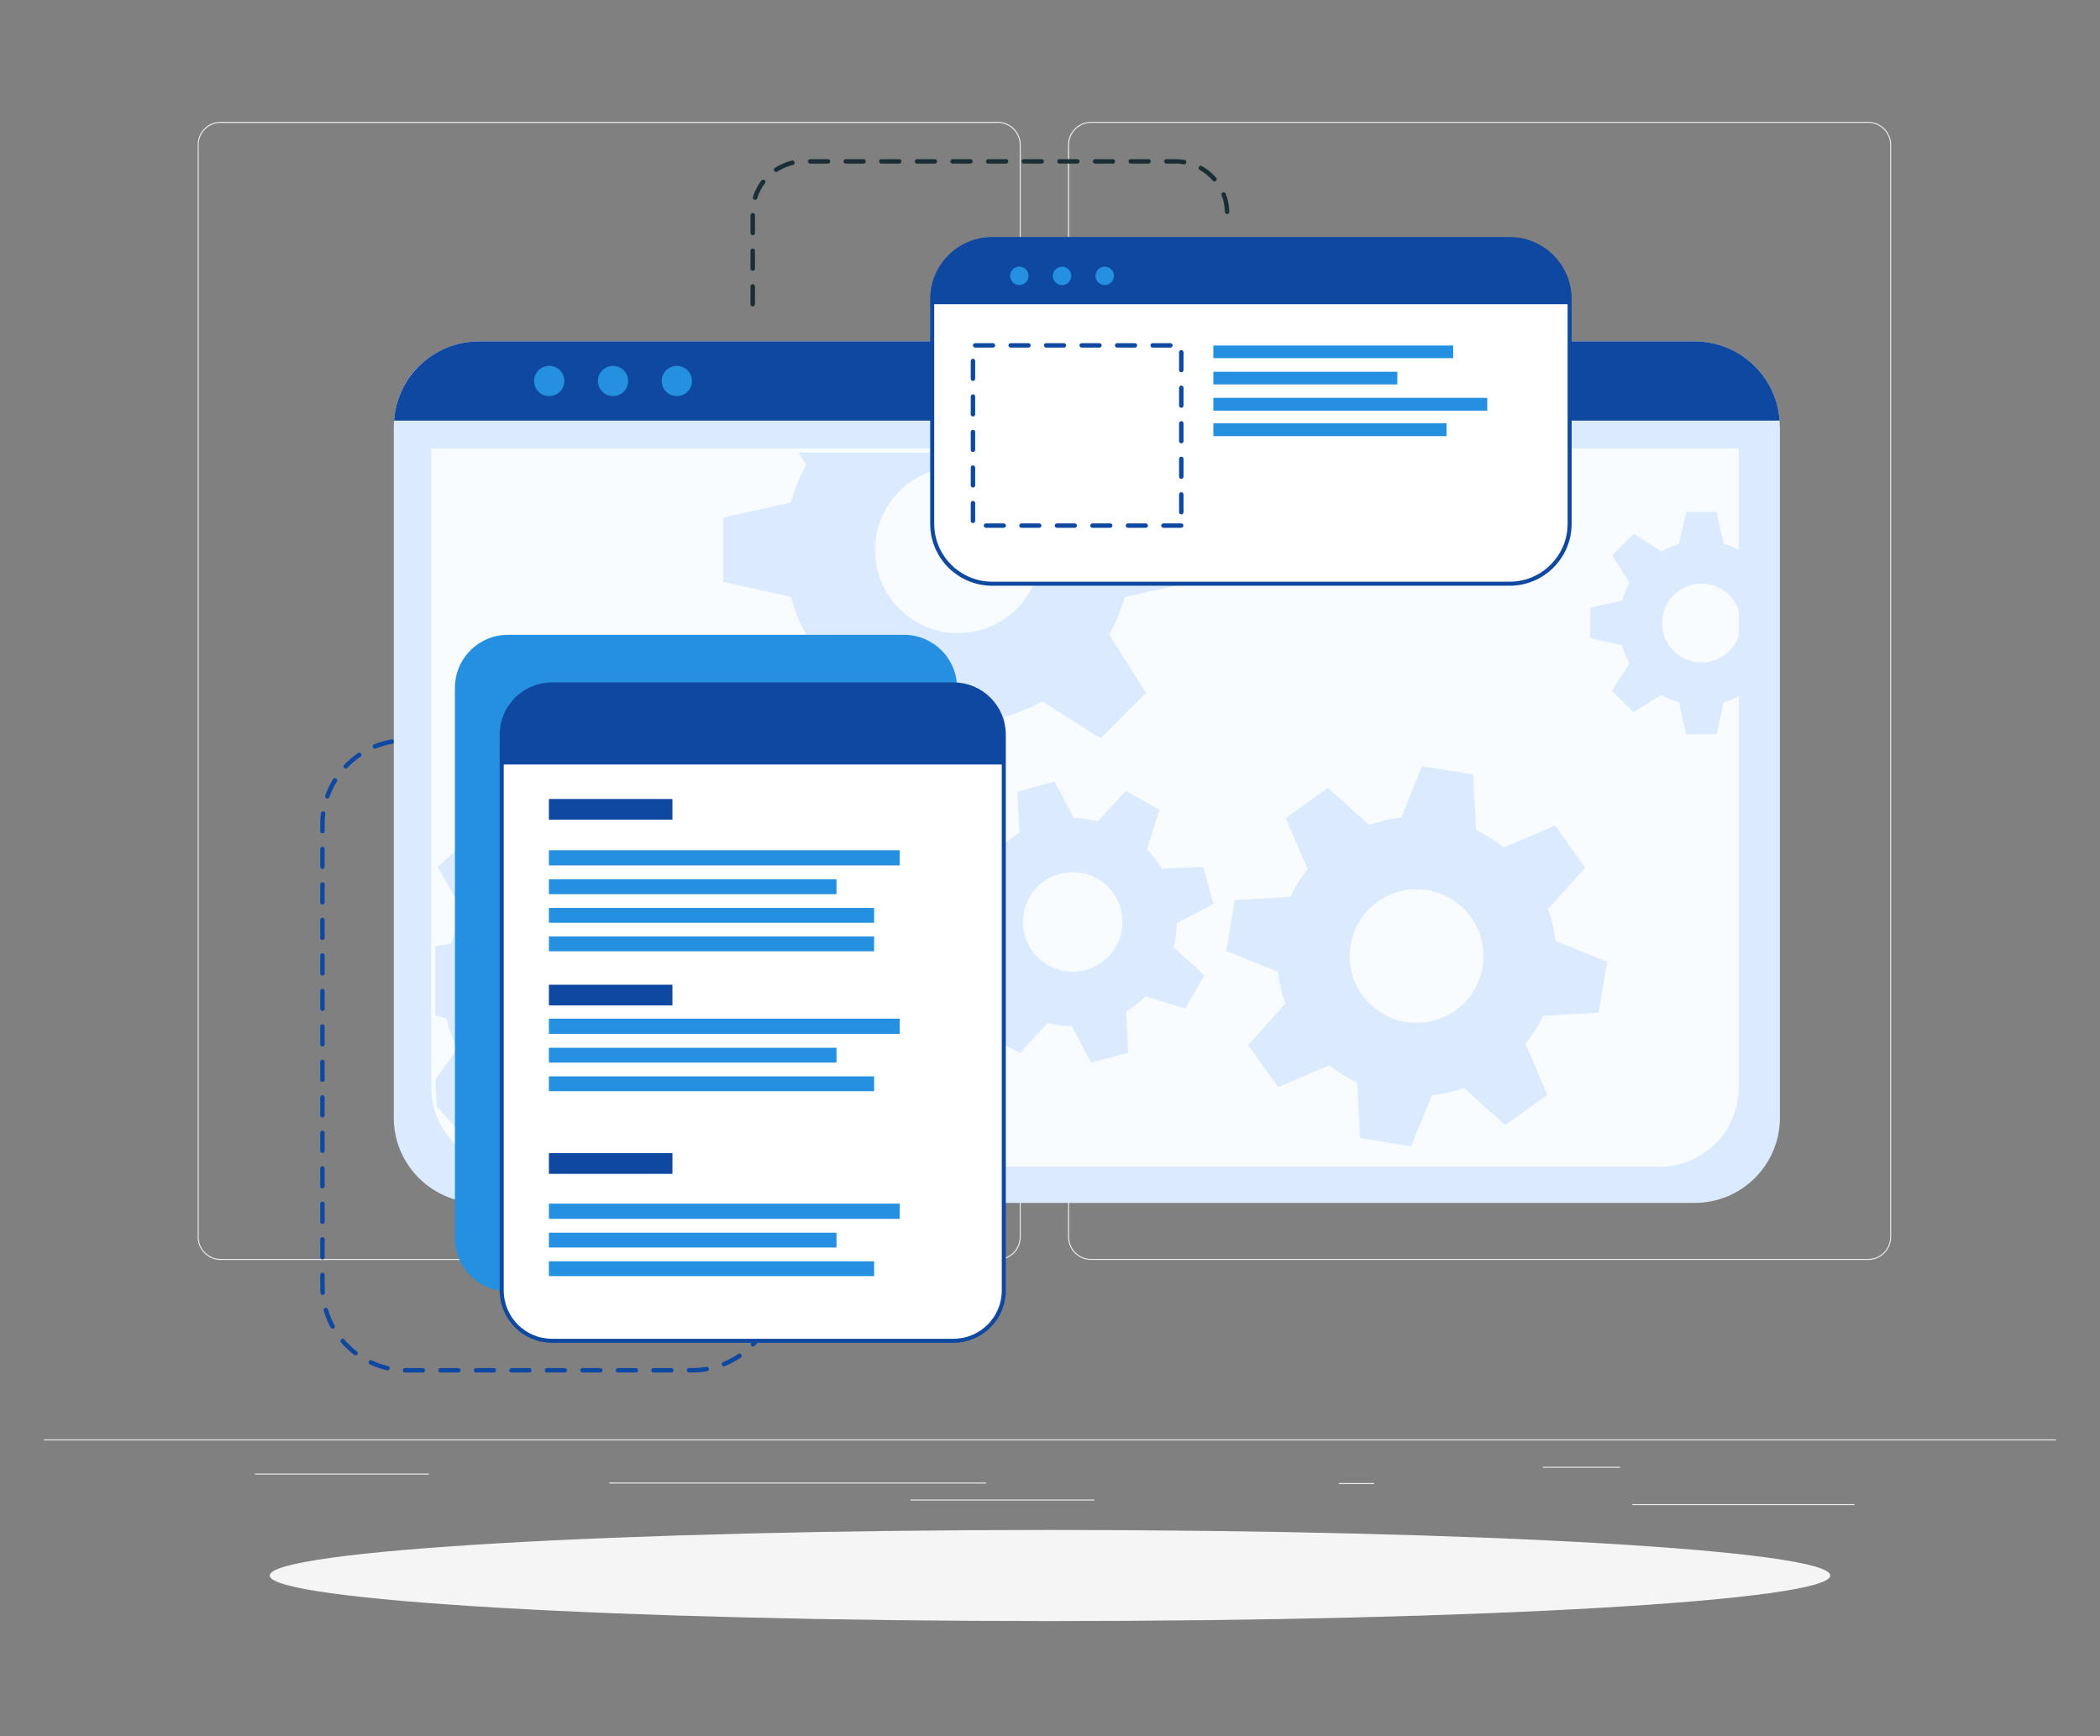 <svg viewBox="0 0 520 430" xmlns="http://www.w3.org/2000/svg" xmlns:xlink="http://www.w3.org/1999/xlink"><rect x="0" y="0" width="520" height="430" fill="#808080" stroke="none"/><clipPath id="a"><path d="m-38-12.05h596v522h-596z"/></clipPath><clipPath id="b"><path d="m-38-12.05h596v522h-596z"/></clipPath><g clip-path="url(#a)"><path d="m10.88 356.48h498.24v.25h-498.24zm393.28 16.03h55.04v.25h-55.04zm-72.61-5.22h8.66v.25h-8.66zm50.49-4.03h19.12v.25h-19.12zm-318.89 1.68h43.04v.25h-43.04zm162.3 6.43h45.56v.25h-45.56zm-74.6-4.21h93.35v.25h-93.35z" fill="#ececec"/><g clip-path="url(#b)"><path d="m252.75 306.35c0 3.14-2.55 5.69-5.69 5.69h-192.42c-3.14 0-5.69-2.55-5.69-5.69v-270.48c0-3.14 2.55-5.69 5.69-5.69h192.42c3.14 0 5.69 2.55 5.69 5.69m-.25 0c0-3-2.44-5.44-5.44-5.44h-192.42c-3 0-5.44 2.44-5.44 5.44v270.48c0 3 2.44 5.44 5.44 5.44h192.42c3 0 5.44-2.44 5.44-5.44m210.09 5.68h-192.42c-3.14 0-5.69-2.55-5.69-5.69v-270.47a5.7 5.7 0 0 1 5.69-5.69h192.42c3.14 0 5.69 2.55 5.69 5.69v270.48c0 3.14-2.55 5.69-5.69 5.69m-192.41-281.61c-3 0-5.44 2.44-5.44 5.44v270.48c0 3 2.44 5.44 5.44 5.44h192.42c3 0 5.44-2.44 5.44-5.44v-270.48c0-3-2.44-5.44-5.44-5.44z" fill="#ececec"/><path d="m453.21 390.19c0 6.23-86.5 11.28-193.21 11.28s-193.21-5.05-193.21-11.28 86.5-11.28 193.21-11.28 193.21 5.05 193.21 11.28" fill="#f5f5f5"/><path d="m171.34 339.91h-.72c-.3 0-.55-.25-.55-.55s.25-.55.55-.55h.72c1.2 0 2.39-.1 3.56-.31.3-.05.58.15.64.45.05.3-.15.58-.45.64-1.23.22-2.49.33-3.75.33m-5.12 0h-4.4c-.3 0-.55-.25-.55-.55s.25-.55.55-.55h4.4c.3 0 .55.25.55.55s-.25.55-.55.55m-8.79 0h-4.4c-.3 0-.55-.25-.55-.55s.25-.55.55-.55h4.4c.3 0 .55.25.55.55s-.25.55-.55.55m-8.79 0h-4.4c-.3 0-.55-.25-.55-.55s.25-.55.55-.55h4.4c.3 0 .55.25.55.55s-.25.55-.55.55m-8.79 0h-4.4c-.3 0-.55-.25-.55-.55s.25-.55.55-.55h4.4c.3 0 .55.25.55.55s-.25.55-.55.55m-8.79 0h-4.4c-.3 0-.55-.25-.55-.55s.25-.55.55-.55h4.4c.3 0 .55.25.55.55s-.25.55-.55.55m-8.79 0h-4.4c-.3 0-.55-.25-.55-.55s.25-.55.55-.55h4.4c.3 0 .55.25.55.55s-.25.55-.55.55m-8.79 0h-4.4c-.3 0-.55-.25-.55-.55s.25-.55.55-.55h4.4c.3 0 .55.25.55.55s-.25.55-.55.55m-8.79 0h-4.4c-.3 0-.55-.26-.54-.56 0-.3.25-.54.55-.54h4.4c.3 0 .55.25.55.55s-.25.55-.55.55m-8.75-.54s-.08 0-.12-.01a21.41 21.41 0 0 1 -4.25-1.48.543.543 0 0 1 -.26-.73c.13-.27.46-.39.73-.26 1.29.61 2.65 1.08 4.03 1.4.29.07.48.36.41.66-.06.25-.29.43-.54.43m83.3-.99a.552.552 0 0 1 -.21-1.06 20.62 20.62 0 0 0 3.76-2.02c.25-.17.59-.11.76.14s.11.59-.15.77a21.68 21.68 0 0 1 -3.97 2.13c-.07.03-.14.04-.21.04m-91.19-2.73c-.12 0-.23-.04-.33-.11-1.19-.91-2.29-1.95-3.27-3.09-.2-.23-.17-.58.06-.77.23-.2.58-.17.77.06.93 1.08 1.97 2.07 3.11 2.93.24.19.29.53.1.77-.11.14-.27.22-.44.22m98.4-2.19a.552.552 0 0 1 -.4-.93c.99-1.03 1.86-2.17 2.61-3.38.16-.26.5-.34.76-.18s.34.5.18.75c-.79 1.28-1.71 2.48-2.75 3.57a.56.56 0 0 1 -.4.17m-104.08-4.44a.54.54 0 0 1 -.48-.29c-.72-1.32-1.3-2.72-1.72-4.16-.09-.29.08-.6.37-.68s.6.08.68.37c.4 1.37.95 2.69 1.64 3.95.14.27.05.6-.22.74-.08.05-.17.07-.26.07m108.66-3c-.06 0-.12-.01-.18-.03a.534.534 0 0 1 -.33-.7c.47-1.34.81-2.74.99-4.16.04-.3.31-.51.61-.47s.51.31.48.62c-.19 1.49-.55 2.97-1.05 4.38-.08.23-.29.37-.52.37m-111.13-5.37c-.28 0-.53-.22-.55-.51-.04-.54-.06-1.08-.06-1.63v-2.8c0-.3.25-.55.55-.55s.55.25.55.55v2.8c0 .52.02 1.04.06 1.55.02.3-.2.57-.51.59zm-.06-8.79c-.3 0-.55-.25-.55-.55v-4.4c0-.3.25-.55.55-.55s.55.25.55.55v4.4c0 .3-.25.55-.55.55m0-8.79c-.3 0-.55-.25-.55-.55v-4.4c0-.3.25-.55.55-.55s.55.25.55.55v4.4c0 .3-.25.55-.55.55m0-8.79c-.3 0-.55-.25-.55-.55v-4.4c0-.3.25-.55.55-.55s.55.25.55.55v4.4c0 .3-.25.55-.55.55m0-8.79c-.3 0-.55-.25-.55-.55v-4.4c0-.3.25-.55.55-.55s.55.25.55.55v4.4c0 .3-.25.55-.55.55m0-8.79c-.3 0-.55-.25-.55-.55v-4.4c0-.3.25-.55.55-.55s.55.25.55.55v4.4c0 .3-.25.55-.55.55m0-8.79c-.3 0-.55-.25-.55-.55v-4.4c0-.3.25-.55.55-.55s.55.25.55.55v4.4c0 .3-.25.55-.55.55m0-8.79c-.3 0-.55-.25-.55-.55v-4.4c0-.3.25-.55.55-.55s.55.25.55.55v4.4c0 .3-.25.55-.55.55m0-8.79c-.3 0-.55-.25-.55-.55v-4.4c0-.3.25-.55.55-.55s.55.25.55.55v4.4c0 .3-.25.55-.55.55m0-8.79c-.3 0-.55-.25-.55-.55v-4.4c0-.3.25-.55.55-.55s.55.25.55.55v4.4c0 .3-.25.55-.55.55m0-8.79c-.3 0-.55-.25-.55-.55v-4.4c0-.3.25-.55.55-.55s.55.25.55.55v4.4c0 .3-.25.55-.55.55m0-8.79c-.3 0-.55-.25-.55-.55v-4.4c0-.3.25-.55.55-.55s.55.25.55.55v4.4c0 .3-.25.55-.55.55m0-8.79c-.3 0-.55-.25-.55-.55v-4.4c0-.3.25-.55.55-.55s.55.25.55.55v4.4c0 .3-.25.55-.55.55m0-8.8c-.3 0-.55-.25-.55-.55v-1.66c0-.93.06-1.88.18-2.8.04-.3.31-.51.62-.48.3.04.51.32.47.62-.11.88-.17 1.77-.17 2.65v1.66c0 .3-.25.55-.55.55m1.2-8.65a.537.537 0 0 1 -.51-.73c.5-1.42 1.16-2.78 1.95-4.06a.552.552 0 1 1 .94.58c-.75 1.21-1.37 2.51-1.85 3.85-.08.23-.29.37-.52.37m4.58-7.42a.552.552 0 0 1 -.4-.93c1.04-1.08 2.2-2.06 3.44-2.91.25-.17.59-.11.76.14s.1.59-.15.76c-1.18.8-2.28 1.73-3.26 2.76a.56.56 0 0 1 -.4.17m7.22-4.91c-.22 0-.42-.13-.51-.34a.56.56 0 0 1 .3-.72c1.39-.57 2.85-.98 4.33-1.24.3-.06.58.15.64.45.05.3-.15.58-.45.64-1.4.25-2.78.64-4.11 1.18-.07.03-.14.04-.21.04m12.99-1.52h-4.4c-.3 0-.55-.25-.55-.55s.25-.55.55-.55h4.4c.3 0 .55.25.55.55s-.25.55-.55.55" fill="#0f48a1"/><path d="m186.39 75.34v-22.6c0-7.05 5.72-12.77 12.77-12.77h91.92c7.05 0 12.77 5.72 12.77 12.77" style="stroke:#1a2e35;stroke-dasharray:0 0 4.41 4.41;stroke-linecap:round;stroke-linejoin:round;stroke-width:1.1;fill:none"/><path d="m440.74 105.66v171.15c0 11.65-9.45 21.1-21.1 21.1h-301.03c-11.65 0-21.1-9.45-21.1-21.1v-171.15c0-.5.02-1 .06-1.49.76-10.96 9.89-19.62 21.03-19.62h301.03c11.15 0 20.28 8.66 21.03 19.62.04.49.06.99.06 1.49" fill="#dbeafe"/><path d="m430.55 111.08v158.11c0 10.91-8.76 19.76-19.55 19.76h-284.67c-10.79 0-19.55-8.85-19.55-19.76v-158.11z" fill="#f8fcff"/><path d="m440.67 104.17h-343.09c.76-10.96 9.89-19.62 21.03-19.62h301.03c11.14 0 20.28 8.66 21.03 19.62" fill="#0f48a1"/><path d="m139.74 94.36a3.74 3.74 0 1 1 -7.481-.001 3.74 3.74 0 0 1 7.481.001m15.8 0a3.74 3.74 0 1 1 -7.481-.001 3.74 3.74 0 0 1 7.481.001m15.8 0a3.74 3.74 0 1 1 -7.481-.001 3.74 3.74 0 0 1 7.481.001" fill="#2490df"/><path d="m431.24 136.54c-1.38-.78-2.86-1.38-4.39-1.81l-1.77-7.94h-7.55l-1.76 7.94c-1.54.42-3.02 1.04-4.4 1.81l-6.82-4.36-5.34 5.34 4.29 6.82c-.79 1.39-1.39 2.87-1.81 4.4l-7.94 1.76v7.55l7.94 1.77a19.46 19.46 0 0 0 1.81 4.43l-4.36 6.86 5.34 5.34 6.86-4.36c1.39.79 2.86 1.4 4.4 1.83l1.76 7.93h7.55l1.77-7.93c1.53-.43 3.01-1.05 4.39-1.83l.35.22v-35.97l-.31.2zm-9.92 27.52c-5.39 0-9.75-4.36-9.75-9.75s4.36-9.75 9.75-9.75 9.75 4.37 9.75 9.75-4.36 9.75-9.75 9.75m-126.1-19.88v-15.92l-16.73-3.71a43 43 0 0 0 -3.83-9.29l2.02-3.19h-78.99l1.95 3.1a40.866 40.866 0 0 0 -3.82 9.28l-16.74 3.72v15.92l16.74 3.73c.89 3.26 2.17 6.41 3.82 9.35l-9.2 14.46 11.26 11.25 14.45-9.2c2.93 1.65 6.05 2.94 9.29 3.85l3.71 16.71h15.92l3.74-16.71c3.23-.91 6.33-2.21 9.26-3.85l14.46 9.2 11.25-11.25-9.13-14.46c1.62-2.93 2.92-6.04 3.83-9.27l16.73-3.73zm-57.98 12.6c-11.36 0-20.56-9.21-20.56-20.56s9.21-20.56 20.56-20.56 20.56 9.21 20.56 20.56-9.21 20.56-20.56 20.56m-47.59 96.7.67-12.62-13.09-3.69c-.61-2.59-1.51-5.12-2.68-7.51l7.91-11.1-8.47-9.4-11.85 6.7a34.952 34.952 0 0 0 -7.22-3.45l-2.26-13.42-12.62-.67-3.65 13.13c-2.6.58-5.12 1.48-7.51 2.66l-11.09-7.91-9.42 8.47 6.71 11.86c-1.45 2.25-2.6 4.67-3.46 7.2l-3.83.63v17.1l2.78.79c.59 2.61 1.49 5.14 2.68 7.53l-5.46 7.64.37 6.55v.04l5.63 6.26 11.87-6.7c2.26 1.46 4.7 2.63 7.23 3.49l2.16 12.89.11.55 12.62.67.34-1.21 3.31-11.92c2.62-.59 5.14-1.48 7.55-2.66l11.07 7.9 9.42-8.46-6.69-11.87c1.43-2.26 2.58-4.67 3.42-7.19l13.44-2.26zm-33.53-19.72c-6.04-6.71-16.38-7.26-23.09-1.22s-7.26 16.38-1.22 23.09 16.38 7.24 23.09 1.21c6.71-6.04 7.26-16.37 1.22-23.08m134.49.86c.49-1.95.74-3.96.77-5.98l9.08-4.77-2.51-9.21-10.24.48a25.855 25.855 0 0 0 -3.68-4.76l3.04-9.8-8.27-4.74-6.92 7.55c-1.95-.48-3.95-.73-5.96-.76l-4.79-9.08-9.19 2.5.48 10.26a25.855 25.855 0 0 0 -4.76 3.68l-9.8-3.02-4.75 8.26 7.59 6.9c-.49 1.95-.74 3.95-.75 5.96l-9.09 4.79 2.51 9.21 10.26-.49a24.18 24.18 0 0 0 3.67 4.76l-3.05 9.75 8.27 4.74 6.89-7.49c1.95.49 3.95.74 5.97.75l4.78 9.09 9.2-2.5-.4-8.76-.07-1.5c1.75-1.03 3.36-2.27 4.81-3.68l9.8 3.05 4.05-7.08.69-1.2-7.59-6.91zm-21.74 5.59c-6.57 1.79-13.34-2.09-15.12-8.65-1.79-6.57 2.09-13.34 8.65-15.12 6.57-1.79 13.34 2.09 15.12 8.65 1.79 6.57-2.09 13.34-8.65 15.12m126.98 10.6 2.1-12.63-12.79-5.15c-.29-2.69-.91-5.34-1.84-7.88l9.21-10.25-7.45-10.42-12.7 5.39c-2.11-1.69-4.4-3.11-6.86-4.26l-.74-13.78-12.65-2.09-5.18 12.74c-2.68.31-5.32.93-7.85 1.85l-10.29-9.21-10.41 7.46 5.4 12.69a34.61 34.61 0 0 0 -3.85 5.98c-.15.29-.29.59-.43.88l-13.77.77-2.1 12.62 2.08.84 10.72 4.32c.29 2.67.9 5.32 1.83 7.85l-9.21 10.29 7.45 10.41 12.7-5.41c2.1 1.71 4.4 3.15 6.85 4.29l.71 13.71 12.63 2.09 5.17-12.64c2.7-.29 5.34-.91 7.88-1.85l10.27 9.22 10.42-7.47-5.4-12.7c1.72-2.11 3.18-4.43 4.33-6.89l13.77-.76zm-35.45-.57c-7.43 5.32-17.77 3.61-23.09-3.83-5.33-7.42-3.61-17.76 3.82-23.08 7.43-5.33 17.77-3.61 23.09 3.82 5.33 7.43 3.61 17.77-3.82 23.09" fill="#dbeafe"/><path d="m223.87 319.78h-98.11c-7.24 0-13.11-5.87-13.11-13.11v-136.34c0-7.24 5.87-13.11 13.11-13.11h98.11c7.24 0 13.11 5.87 13.11 13.11v136.34c0 7.24-5.87 13.11-13.11 13.11" fill="#2490df"/><path d="m248.56 181.96v137.63c0 6.89-5.58 12.47-12.47 12.47h-99.4c-6.88 0-12.46-5.58-12.46-12.47v-137.63c0-6.88 5.58-12.46 12.46-12.46h99.4c6.89 0 12.47 5.58 12.47 12.46" fill="#fff"/><path d="m248.56 181.96v137.63c0 6.89-5.58 12.47-12.47 12.47h-99.4c-6.88 0-12.46-5.58-12.46-12.47v-137.63c0-6.88 5.58-12.46 12.46-12.46h99.4c6.89 0 12.47 5.58 12.47 12.46z" fill="none" stroke="#0f48a1" stroke-miterlimit="10"/><path d="m248.56 181.96v7.37h-124.33v-7.37c0-6.88 5.58-12.46 12.46-12.46h99.4c6.89 0 12.47 5.58 12.47 12.46m-112.64 15.91h30.59v5.13h-30.59zm0 46h30.59v5.13h-30.59zm0 41.71h30.59v5.13h-30.59z" fill="#0f48a1"/><path d="m135.92 210.57h86.87v3.76h-86.87zm0 7.21h71.21v3.67h-71.21zm0 7.08h80.53v3.67h-80.53zm0 7.07h80.53v3.67h-80.53zm0 20.35h86.87v3.76h-86.87zm0 7.21h71.21v3.67h-71.21zm0 7.08h80.53v3.67h-80.53zm0 31.52h86.87v3.76h-86.87zm0 7.2h71.21v3.67h-71.21zm0 7.08h80.53v3.67h-80.53z" fill="#2490df"/><path d="m388.67 74.07v55.63c0 8.21-6.65 14.86-14.86 14.86h-128.12c-8.2 0-14.86-6.65-14.86-14.86v-55.63c0-8.21 6.66-14.87 14.86-14.87h128.12c8.21 0 14.86 6.66 14.86 14.87" fill="#fff"/><path d="m388.67 74.07v55.63c0 8.21-6.65 14.86-14.86 14.86h-128.12c-8.2 0-14.86-6.65-14.86-14.86v-55.63c0-8.21 6.66-14.87 14.86-14.87h128.12c8.21 0 14.86 6.66 14.86 14.87z" fill="none" stroke="#0f48a1" stroke-miterlimit="10"/><path d="m388.67 74.07v1.27h-157.84v-1.27c0-8.21 6.66-14.87 14.86-14.87h128.12c8.21 0 14.86 6.66 14.86 14.87" fill="#0f48a1"/><path d="m254.02 69.93c-.89.89-2.33.89-3.22 0s-.89-2.33 0-3.22 2.33-.89 3.22 0 .89 2.33 0 3.22m10.57 0c-.89.89-2.33.89-3.22 0s-.89-2.33 0-3.22 2.33-.89 3.22 0 .89 2.33 0 3.22m10.57 0c-.89.89-2.33.89-3.22 0s-.89-2.33 0-3.22 2.33-.89 3.22 0 .89 2.33 0 3.22" fill="#2490df"/><path d="m292.49 130.72h-4.4c-.3 0-.55-.25-.55-.55s.25-.55.55-.55h4.4c.3 0 .55.25.55.55s-.25.55-.55.55m-8.79 0h-4.4c-.3 0-.55-.25-.55-.55s.25-.55.55-.55h4.4c.3 0 .55.25.55.55s-.25.55-.55.55m-8.79 0h-4.4c-.3 0-.55-.25-.55-.55s.25-.55.55-.55h4.4c.3 0 .55.25.55.55s-.25.55-.55.55m-8.79 0h-4.4c-.3 0-.55-.25-.55-.55s.25-.55.55-.55h4.4c.3 0 .55.25.55.55s-.25.55-.55.55m-8.79 0h-4.4c-.3 0-.55-.25-.55-.55s.25-.55.55-.55h4.4c.3 0 .55.25.55.55s-.25.55-.55.55m-8.79 0h-4.4c-.3 0-.55-.25-.55-.55s.25-.55.55-.55h4.4c.3 0 .55.25.55.55s-.25.55-.55.55m-7.62-1.17c-.3 0-.55-.25-.55-.55v-4.4c0-.3.25-.55.55-.55s.55.25.55.55v4.4c0 .3-.25.55-.55.55m51.59-2.15c-.3 0-.55-.25-.55-.55v-4.4c0-.3.25-.55.55-.55s.55.25.55.55v4.4c0 .3-.25.55-.55.55m-51.59-6.65c-.3 0-.55-.25-.55-.55v-4.4c0-.3.25-.55.55-.55s.55.25.55.55v4.4c0 .3-.25.55-.55.55m51.59-2.15c-.3 0-.55-.25-.55-.55v-4.4c0-.3.25-.55.55-.55s.55.25.55.55v4.4c0 .3-.25.55-.55.55m-51.59-6.65c-.3 0-.55-.25-.55-.55v-4.4c0-.3.25-.55.55-.55s.55.25.55.55v4.4c0 .3-.25.55-.55.55m51.59-2.15c-.3 0-.55-.25-.55-.55v-4.4c0-.3.25-.55.55-.55s.55.25.55.55v4.4c0 .3-.25.55-.55.55m-51.59-6.65c-.3 0-.55-.25-.55-.55v-4.4c0-.3.25-.55.55-.55s.55.25.55.55v4.4c0 .3-.25.55-.55.55m51.59-2.15c-.3 0-.55-.25-.55-.55v-4.4c0-.3.25-.55.55-.55s.55.25.55.55v4.4c0 .3-.25.55-.55.55m-51.59-6.65c-.3 0-.55-.25-.55-.55v-4.4c0-.3.25-.55.55-.55s.55.25.55.55v4.4c0 .3-.25.55-.55.55m51.59-2.15c-.3 0-.55-.25-.55-.55v-4.4c0-.3.25-.55.55-.55s.55.25.55.55v4.4c0 .3-.25.55-.55.55m-2.69-6.11h-4.4c-.3 0-.55-.25-.55-.55s.25-.55.55-.55h4.4c.3 0 .55.25.55.55s-.25.55-.55.55m-8.79 0h-4.4c-.3 0-.55-.25-.55-.55s.25-.55.55-.55h4.4c.3 0 .55.25.55.55s-.25.55-.55.55m-8.79 0h-4.4c-.3 0-.55-.25-.55-.55s.25-.55.55-.55h4.4c.3 0 .55.25.55.55s-.25.55-.55.55m-8.79 0h-4.4c-.3 0-.55-.25-.55-.55s.25-.55.55-.55h4.4c.3 0 .55.25.55.55s-.25.55-.55.55m-8.79 0h-4.4c-.3 0-.55-.25-.55-.55s.25-.55.55-.55h4.4c.3 0 .55.25.55.55s-.25.55-.55.55m-8.79 0h-4.4c-.3 0-.55-.25-.55-.55s.25-.55.55-.55h4.4c.3 0 .55.25.55.55s-.25.55-.55.55" fill="#0f48a1"/><path d="m300.45 85.57h59.38v3.13h-59.38zm0 6.5h45.55v3.13h-45.55zm0 6.46h67.82v3.17h-67.82zm0 6.31h57.75v3.17h-57.75z" fill="#2490df"/></g></g></svg>